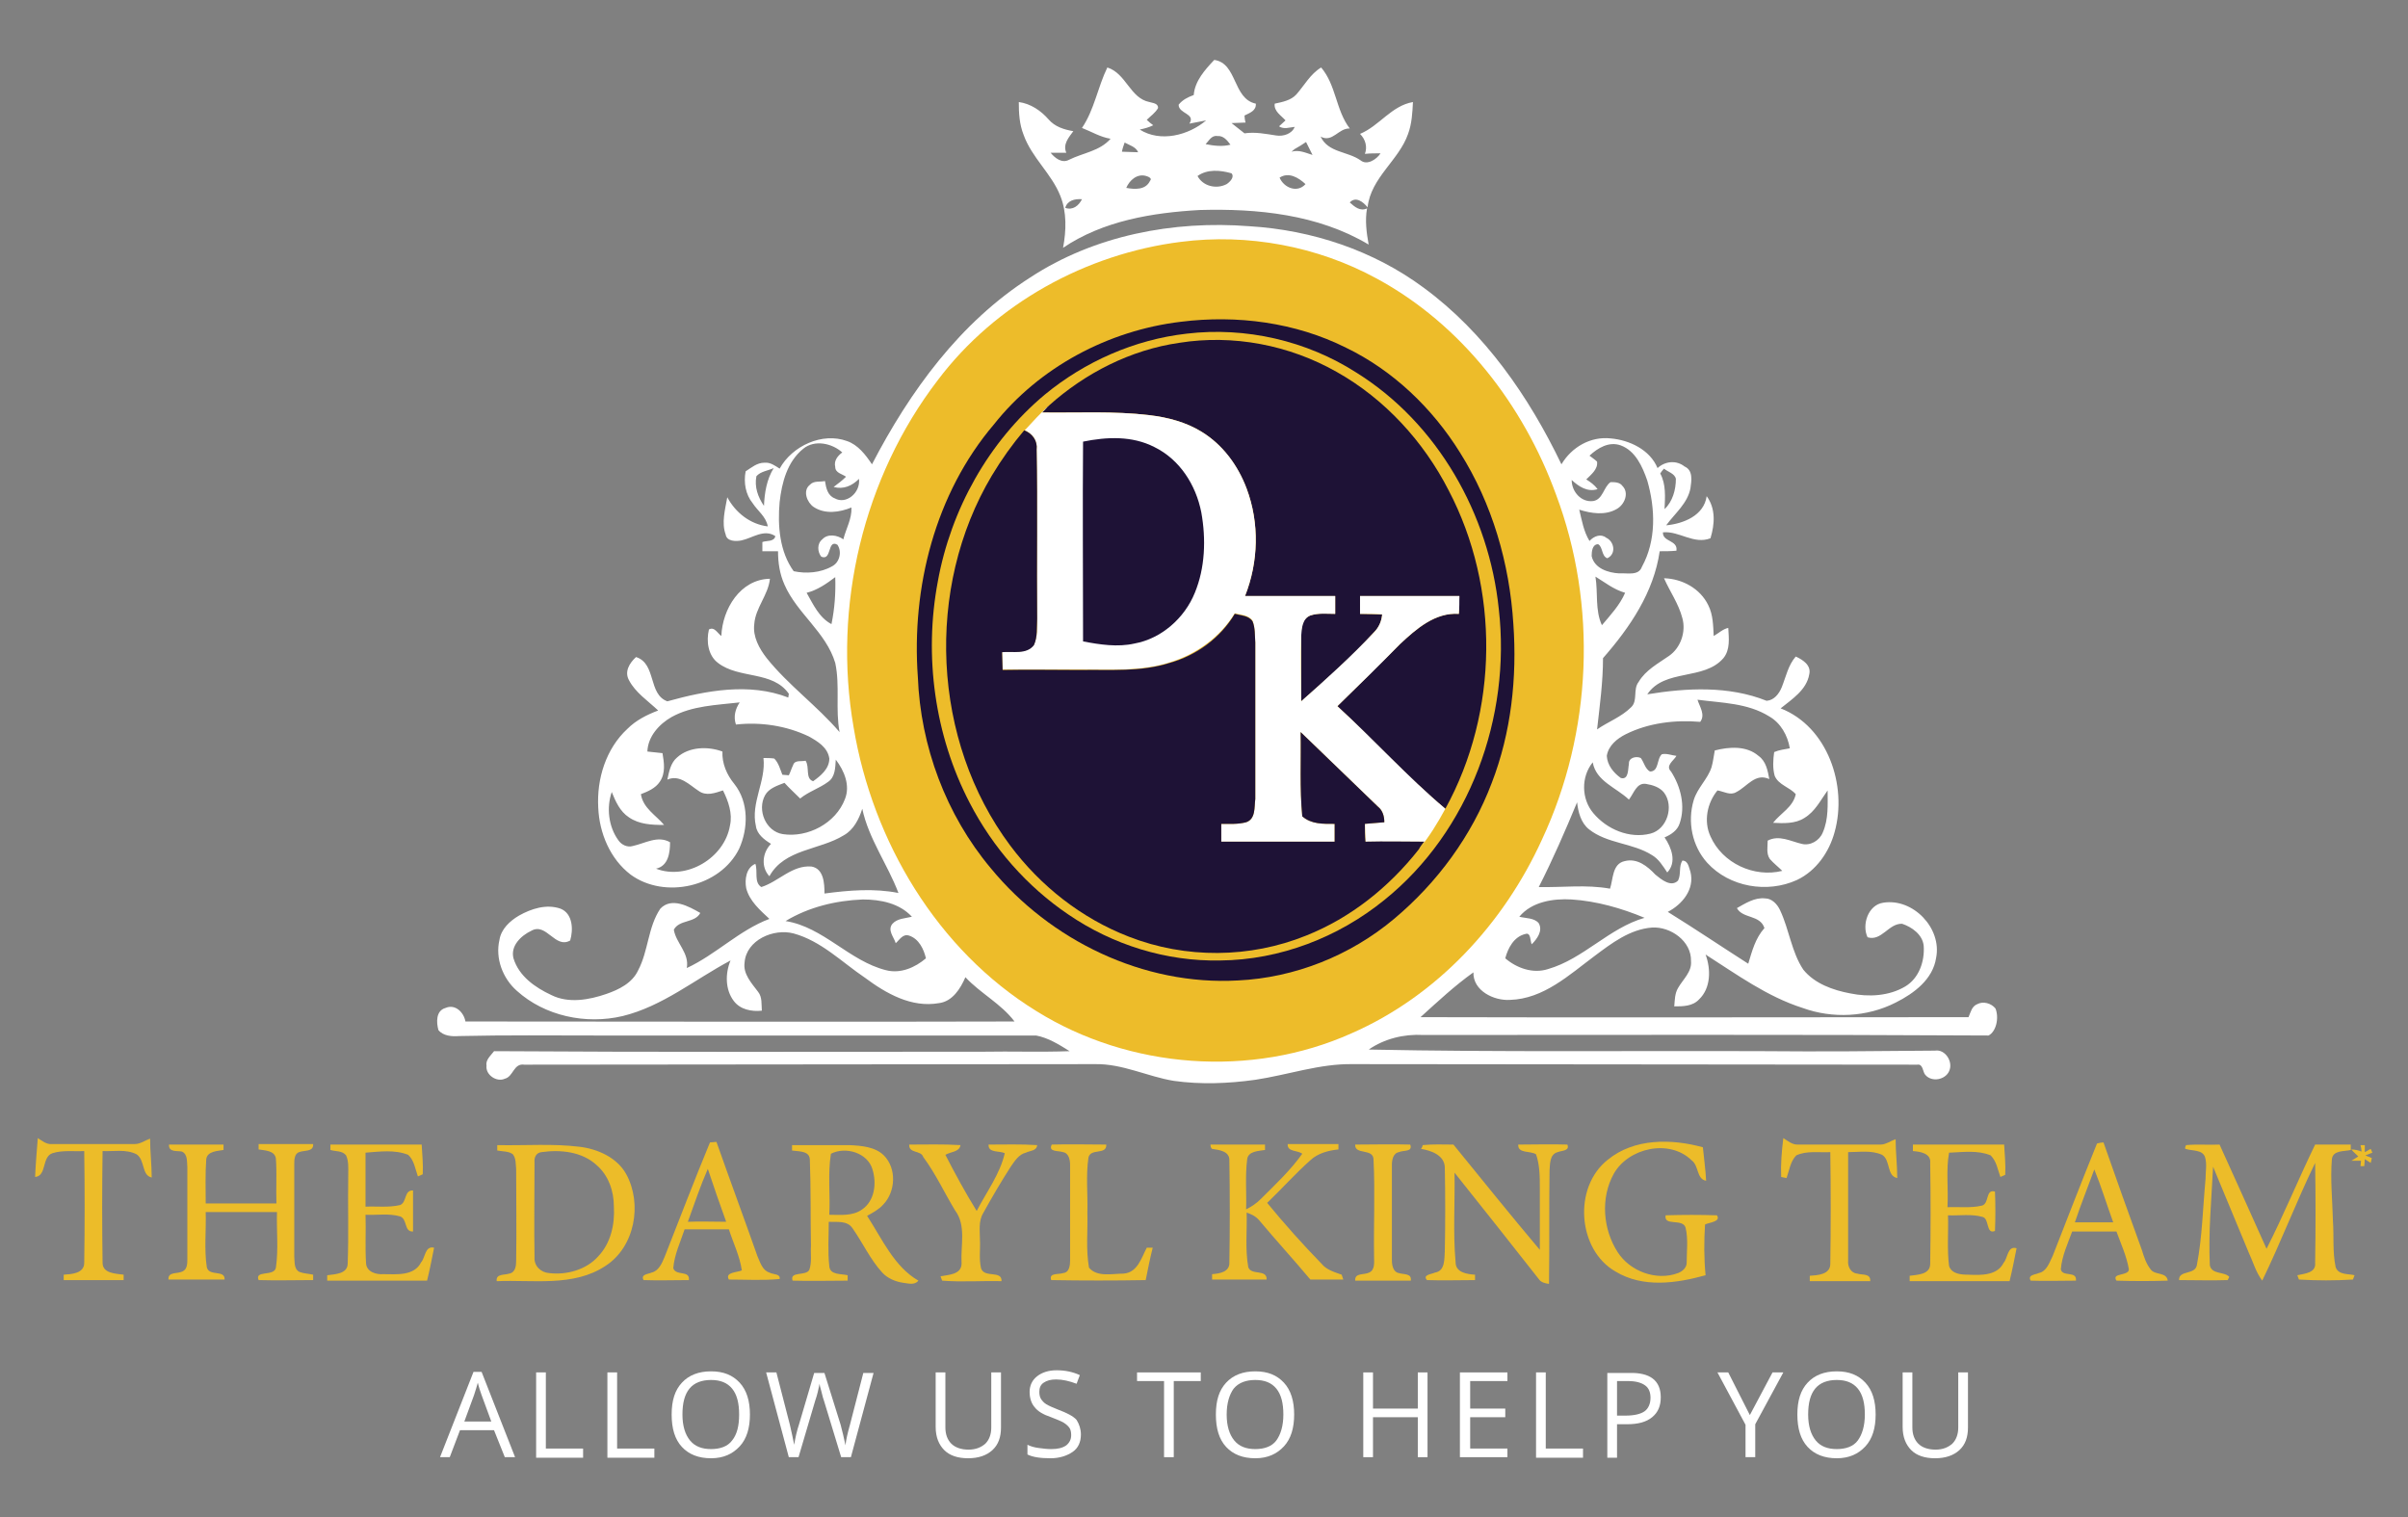<?xml version="1.0" encoding="UTF-8"?> <!-- Generator: Adobe Illustrator 25.2.3, SVG Export Plug-In . SVG Version: 6.00 Build 0) --> <svg xmlns="http://www.w3.org/2000/svg" xmlns:xlink="http://www.w3.org/1999/xlink" version="1.1" id="Layer_1" x="0px" y="0px" viewBox="0 0 446 281" style="enable-background:new 0 0 446 281;" xml:space="preserve"><rect x="0" y="0" width="446" height="281" fill="#808080" stroke="none"/> <style type="text/css"> .st0{fill:#FFFFFF;} .st1{fill:#EDBC2A;} .st2{fill:#1E1236;} .st3{fill:#ECBC29;} </style> <g> <path class="st0" d="M369.6,186.8c-0.8-1-2.3-1.4-3.4-0.8c-1,0.4-1.2,1.5-1.6,2.4c-33.8,0-67.7,0.1-101.5,0 c3.2-2.9,6.3-5.8,9.8-8.3c-0.1,3.4,3.8,5.3,6.8,5.1c6.2-0.2,10.9-4.6,15.6-8.1c3.2-2.4,6.6-5,10.7-5.3c3.4-0.2,7.3,2.5,7.2,6.2 c0.2,2-1.5,3.4-2.4,5c-0.6,1-0.6,2.2-0.7,3.4c1.6,0,3.4,0,4.6-1.3c2.2-2.1,2.2-5.6,1.2-8.3c5.8,3.7,11.4,7.8,18,9.9 c5.5,2,11.9,1.7,17.2-1c3.4-1.7,6.9-4.3,7.5-8.3c1.1-5.5-4.3-11.1-9.8-10.2c-2.8,0.4-4,4.1-2.9,6.4c2.6,0.8,3.9-2.6,6.4-2.5 c1.8,0.6,3.8,2,4,4.1c0.2,2.9-0.9,6-3.4,7.5c-3,1.8-6.8,2-10.2,1.3c-3.2-0.6-6.6-1.8-8.7-4.4c-2.2-3.3-2.6-7.4-4.3-11 c-0.5-1.1-1.5-2.2-2.8-2.2c-1.9-0.2-3.6,0.9-5.2,1.8c1.1,2,4.3,1.2,5.1,3.7c-1.7,1.9-2.3,4.3-3,6.6c-5-3.2-9.9-6.5-14.9-9.6 c2.7-1.4,5-4.2,4.2-7.4c-0.3-0.8-0.4-2.1-1.5-2.1c-0.7,1.1-0.2,2.5-0.8,3.7c-1.3,1.3-3.1-0.2-4.2-1.1c-1.5-1.6-3.4-3.1-5.7-2.5 c-2.3,0.5-2.1,3.3-2.7,5.1c-4.4-0.8-8.8-0.2-13.2-0.3c2.6-5.1,4.9-10.4,7.1-15.7c0.2,1.8,0.7,3.8,2.2,5c3.4,2.7,8.1,2.5,11.7,4.8 c1.2,0.7,2,2,2.8,3.2c1.8-1.9,0.8-4.6-0.5-6.5c1.2-0.5,2.4-1.3,2.8-2.6c1.1-3.2,0.2-6.8-1.6-9.6c-1.1-1.1,0.5-2,1-2.9 c-0.9-0.1-1.8-0.5-2.7-0.3c-1,0.9-0.5,3.2-2.2,3.2c-0.9-0.5-1.1-1.7-1.7-2.5c-0.8-0.4-2.3-0.1-2.2,1.1c-0.2,0.9,0,3-1.5,2.6 c-1.4-1-2.5-2.4-2.6-4.1c0.3-1.9,1.9-3.2,3.5-4c4.2-2.1,9.1-2.7,13.8-2.3c1-1.3-0.1-2.8-0.5-4.1c4.5,0.6,9.3,0.6,13.3,3.1 c2.1,1.2,3.4,3.5,3.8,5.9c-1,0.2-2,0.3-2.9,0.7c-0.2,1.4-0.3,3,0.1,4.4c0.7,1.7,2.8,2.1,3.9,3.4c-0.5,2.4-2.8,3.5-4.2,5.3 c1.9,0.1,4.1,0.2,5.8-0.9c2-1.2,3-3.3,4.3-5.1c0,2.6,0.2,5.3-0.9,7.8c-0.6,1.5-2.3,2.5-3.9,2.1c-2.1-0.5-4.2-1.7-6.3-0.6 c0,1.1-0.3,2.4,0.4,3.4c0.7,0.8,1.5,1.4,2.3,2.2c-5.2,1.3-11.1-1.4-13.3-6.4c-1.3-2.8-0.6-6.2,1.3-8.5c1.2,0.2,2.4,1,3.5,0.3 c2-1,3.5-3.6,6.1-2.4c-0.3-1.6-0.6-3.3-2-4.3c-2.2-1.9-5.4-1.7-8.1-1c-0.2,1-0.3,2.1-0.6,3.1c-0.7,2.2-2.6,3.8-3.3,6.1 c-1.2,4-0.3,8.5,2.5,11.6c4.1,4.5,11.1,5.7,16.6,3.2c3.6-1.7,6-5.2,7-8.9c2.4-8.6-1.3-19.5-10-22.9c2.1-1.7,4.8-3.4,5.3-6.3 c0.4-1.7-1.2-2.7-2.5-3.3c-1.4,1.6-1.8,3.7-2.6,5.7c-0.5,1.2-1.4,2.4-2.8,2.5c-7-2.8-14.8-2.4-22.1-1.2c3.2-4.8,10.5-2.5,14.1-6.7 c1.3-1.6,1-3.7,0.9-5.6c-1,0.2-1.8,1-2.7,1.5c-0.1-1.9-0.1-3.9-1-5.7c-1.5-3.1-4.8-4.9-8.2-5c1.1,2.5,2.7,4.7,3.4,7.4 c0.7,2.5-0.3,5.5-2.5,7c-2,1.4-4.3,2.6-5.6,4.8c-1.1,1.4-0.1,3.5-1.4,4.7c-1.8,1.8-4.3,2.7-6.3,4.1c0.5-4.4,1.1-8.8,1.1-13.2 c5-5.7,9.4-12.2,10.5-19.8c1,0,2.1,0,3.1-0.1c0.3-2-2.6-1.6-2.5-3.4c3-0.3,5.7,2.3,8.8,1.1c0.8-2.6,1-5.5-0.7-7.8 c-0.5,3.6-4.3,5.1-7.5,5.4c1.6-2.2,4-4.1,4.5-6.9c0.2-1.4,0.5-3.3-1.1-4c-1.5-1.2-3.6-1-5,0.3c-1.4-3.4-5.2-5.2-8.7-5.5 c-3.7-0.4-7.2,1.6-9.1,4.8c-6-12.5-14.2-24.4-25.5-32.7c-9.3-6.9-20.7-10.7-32.3-11.4c-14.1-1.1-28.7,1.7-40.6,9.5 c-13,8.3-22.3,21.1-29.3,34.6c-1.2-1.8-2.6-3.6-4.6-4.3c-4.6-1.7-10.2,0.9-12.5,5.1c-0.8-0.5-1.7-1.2-2.8-1.1 c-1.4,0-2.4,0.9-3.5,1.6c-0.4,2.1,0,4.3,1.3,5.9c0.9,1.4,2.5,2.5,2.8,4.3c-3.3-0.4-6-2.6-7.5-5.4c-0.4,2.3-1.1,4.7-0.3,6.9 c0.2,1.3,1.9,1.3,2.9,1.1c2-0.4,4.2-2.2,6.3-0.8c-0.2,1.1-1.7,0.8-2.4,1.1c0,0.4,0,1.3,0,1.7c1,0,1.9,0,2.9,0 c0,2.1,0.3,4.2,1.2,6.2c2.3,5.3,7.7,8.8,9.4,14.5c0.9,4.2,0,8.6,0.8,12.8c-4.2-4.9-9.5-8.7-13.5-13.7c-1.4-1.8-2.6-4-2.3-6.3 c0.2-3,2.6-5.4,2.9-8.4c-5.5,0.1-8.8,5.6-9,10.6c-0.7-0.5-1.3-1.8-2.3-1.2c-0.5,2.1-0.2,4.8,1.7,6.2c3.9,3,10.1,1.4,13.1,5.7 c0,0.2-0.1,0.5-0.1,0.7c-7.2-2.8-15.2-1.3-22.4,0.7c-3.6-1.3-2-7-5.8-8.2c-1.2,1.1-2.2,2.7-1.3,4.3c1.2,2.3,3.5,3.8,5.4,5.6 c-2.1,0.8-4.1,1.8-5.7,3.4c-4,3.7-5.7,9.3-5.4,14.6c0.2,4.7,2.2,9.5,6,12.4c6.3,4.6,16.6,2.3,20.1-4.8c1.7-3.8,1.8-8.6-0.9-12 c-1.4-1.7-2.3-3.8-2.2-6c-2.7-1-6.2-0.9-8.4,1.1c-1.2,1-1.5,2.7-1.8,4.1c2.3-1,4.1,1,5.8,2.1c1.4,1,3,0.4,4.5-0.1 c1,2,1.8,4.3,1.3,6.5c-1,6-8,10.2-13.7,8c2.3-0.5,2.6-3,2.6-4.9c-2.3-1.3-4.6,0.2-6.9,0.7c-1,0.3-2.1-0.2-2.7-1.1 c-1.8-2.5-2.2-6-1.2-8.9c0.7,1.7,1.5,3.6,3.2,4.7c1.9,1.3,4.2,1.4,6.5,1.4c-1.5-1.8-3.9-3.1-4.3-5.7c1.3-0.5,2.7-1.1,3.5-2.3 c1.1-1.6,0.8-3.5,0.5-5.3c-0.9-0.1-1.9-0.2-2.8-0.3c0.1-2.8,2.2-5.1,4.5-6.4c3.8-2.1,8.3-2.2,12.6-2.7c-0.8,1.2-1.2,2.6-0.7,4.1 c4.6-0.5,9.3,0.2,13.5,2.2c1.6,0.9,3.5,2,3.8,4.1c0,1.9-1.6,3.2-3,4.2c-1.5-0.5-0.6-2.6-1.4-3.8c-0.7,0.2-2-0.2-2.3,0.8 c-0.3,0.6-0.5,1.3-0.8,1.9c-0.3,0-0.9-0.1-1.2-0.1c-0.4-1-0.7-2.2-1.5-3c-0.7-0.1-1.3-0.1-2-0.1c0.5,4.3-2.4,8.3-1.4,12.6 c0.2,1.5,1.5,2.5,2.8,3.3c-1.6,1.6-1.9,4.3-0.3,6c2.8-5.1,9.3-4.8,13.8-7.6c1.8-1,2.8-3,3.4-4.9c1.2,5.6,4.7,10.3,6.7,15.6 c-4.5-0.9-9.2-0.5-13.7,0.1c0-1.8-0.1-4.6-2.4-5c-3.6-0.3-6.1,2.8-9.3,3.8c-1.4-0.9-0.6-2.9-1.1-4.3c-1.7,0.7-2,2.9-1.7,4.5 c0.6,2.4,2.6,4.1,4.3,5.7c-5.6,2.1-9.9,6.6-15.3,9.1c0.5-2.8-2-4.6-2.4-7.1c1-1.9,3.9-1.2,4.9-3.1c-2.1-1.2-5.3-3-7.4-0.8 c-2.3,3.4-2.2,7.8-4.1,11.4c-1.1,2.4-3.6,3.6-5.9,4.4c-3.2,1.1-7,1.8-10.2,0.2c-3-1.4-6-3.5-7-6.8c-0.6-2.3,1.4-4.2,3.3-5.1 c2.8-1.6,4.4,3.4,7.2,1.8c0.6-2,0.5-5-1.8-5.9c-2.6-0.9-5.4,0-7.7,1.3c-1.7,1-3.3,2.5-3.6,4.5c-0.8,3.4,0.6,7.1,3.2,9.4 c5.2,4.7,12.8,6.3,19.6,4.7c7.4-1.8,13.4-6.8,20-10.3c-1,2.4-1,5.4,0.6,7.5c1.2,1.6,3.3,2,5.2,1.8c-0.1-1.2,0.1-2.5-0.7-3.5 c-1.2-1.6-2.8-3.3-2.5-5.4c0.3-4.2,5.4-6.4,9.1-5.4c5.1,1.4,8.9,5.3,13.2,8.2c3.9,2.9,8.6,5.6,13.7,4.7c2.5-0.3,4-2.7,4.9-4.8 c2.8,3,6.6,4.9,9.1,8.2c-33.9,0.1-67.8,0-101.7,0c-0.3-1.7-1.9-3.3-3.7-2.5c-1.8,0.5-1.7,2.7-1.3,4.1c0.9,1.1,2.5,1.2,3.8,1.1 c8.6-0.2,17.2-0.1,25.8-0.1c27,0,54.1,0,81.1,0c2.2,0.4,4.3,1.7,6.2,2.9c-5.4,0.2-10.7,0-16.1,0.1c-30.2,0-60.3,0.1-90.5-0.1 c-0.6,0.8-1.6,1.6-1.4,2.7c-0.2,1.7,1.9,3.1,3.4,2.4c1.6-0.4,1.6-2.9,3.6-2.6c35.2,0,70.4-0.1,105.7-0.1c5.1-0.1,9.7,2.3,14.6,3.1 c5,0.7,10.1,0.5,15.1-0.2c6-0.9,11.9-3,18-2.9c34.9,0,69.8,0.1,104.6,0.1c1.1-0.2,1,1.4,1.5,1.9c1.2,1.4,3.7,0.9,4.4-0.7 c0.8-1.7-0.7-4.1-2.6-3.8c-10.6,0.1-21.2,0.2-31.8,0.1c-24.4-0.1-48.7,0.2-73.1-0.3c2.9-2,6.5-2.9,10.1-2.7 c34.9,0,69.8-0.1,104.7,0.1C369.7,191.1,370.3,188.6,369.6,186.8 M308.2,86.8c0.7,0.6,2,0.9,2.2,1.9c0,2-0.6,4.2-2.1,5.6 c0.1-2.2,0.3-4.6-0.8-6.6C307.7,87.4,307.9,87.1,308.2,86.8 M301.7,148.1c0.9-1.1,1.4-3.2,3.2-2.9c1.2,0.2,2.5,0.6,3.3,1.6 c1.9,2.5,0.6,6.8-2.5,7.6c-3.9,1-8.1-0.8-10.6-3.8c-2.2-2.6-2.3-6.7-0.1-9.4C295.6,144.7,299.4,145.9,301.7,148.1 M296.7,115.8 c-1.3-2.8-0.7-6-1.2-9c1.8,1.1,3.4,2.4,5.5,3C300,112.1,298.3,113.9,296.7,115.8 M293.8,88.8c0.9-0.9,2.2-1.9,2-3.3 c-0.3-0.3-1-0.8-1.4-1.1c1.5-1.4,3.6-2.7,5.8-1.9c2.7,1,4,3.9,4.9,6.5c1.5,5.2,1.7,11.1-1,16c-0.6,1.7-2.7,1.1-4.2,1.2 c-2-0.1-4.6-0.9-5.1-3.2c0-0.8,0.1-2.2,1.2-2.2c0.9,0.5,0.6,2.2,1.7,2.6c1.7-0.8,1.3-3.1-0.2-3.8c-1-0.8-2.3-0.3-3.1,0.6 c-1.1-1.8-1.4-3.8-1.9-5.8c2.2,0.7,4.8,1.1,6.9-0.1c1.5-0.8,2.4-3,1.1-4.3c-0.5-0.7-1.4-0.7-2.2-0.7c-1.3,0.9-1.4,3.2-3.2,3.5 c-2.2,0.3-4-1.7-4-3.9c1.3,1.2,2.9,2.3,4.8,1.7C295.3,89.8,294.6,89.3,293.8,88.8 M282.5,173c1.1-0.4,0.9,1.4,1.2,1.9 c1-1,2.1-2.5,1.3-3.9c-0.8-1-2.4-0.9-3.6-1.2c2.3-2.8,6.3-3.4,9.7-3.2c4.6,0.3,9.2,1.6,13.5,3.4c-6.6,1.9-11.3,7.6-17.9,9.5 c-2.8,0.9-5.8-0.2-7.9-2C279.3,175.6,280.4,173.5,282.5,173 M141.5,93.7c-1.1-1.6-1.8-3.5-1.4-5.5c0.8-0.9,2.1-1,3.2-1.5 C142,88.8,141.6,91.3,141.5,93.7 M154,115.6c-2.3-1.2-3.4-3.7-4.6-5.8c2-0.5,3.7-1.7,5.3-2.9C154.8,109.8,154.6,112.7,154,115.6 M156.5,148c-1.7,4.5-6.9,7.2-11.5,6.5c-3.2-0.5-4.8-4.5-3.3-7.2c0.7-1.3,2.3-1.8,3.6-2.3c0.9,1,1.9,1.9,2.9,2.9 c1.6-1.3,3.6-1.9,5.2-3.1c1.3-0.9,1.3-2.6,1.4-4.1C156.4,142.8,157.5,145.5,156.5,148 M154.6,92.3c-1.3-0.5-1.6-1.9-1.8-3.2 c-0.9,0.2-2.1-0.1-2.8,0.7c-1.4,1.1-0.5,3.3,0.7,4.1c2.1,1.4,4.8,1,7,0.1c0.1,2.1-1,3.9-1.5,5.9c-1.1-0.8-2.9-1.1-3.9,0 c-1,0.8-0.9,2.3-0.2,3.2c2,0.9,1.1-3.3,3-2.2c0.9,1.3,0.4,3.3-1,4c-2.1,1.2-4.8,1.4-7.1,0.9c-2.6-3.6-3-8.4-2.6-12.8 c0.4-3.6,1.4-7.5,4.4-9.9c2.1-1.7,5.3-1,7.2,0.7c-0.8,0.6-1.6,1.5-1.3,2.7c0,1.1,1.3,1.3,2,1.8c-0.7,0.7-1.5,1.3-2.3,1.9 c1.8,0.5,3.4-0.2,4.7-1.5C159.4,91.3,156.7,93.5,154.6,92.3 M164.1,179.7c-6.8-1.7-11.6-8-18.6-9.1c4.3-2.6,9.3-3.8,14.3-4 c3.3,0,6.8,0.7,9.1,3.2c-1.2,0.3-2.7,0.3-3.6,1.3c-1,1.2,0.3,2.5,0.6,3.6c0.7-0.6,1.3-1.8,2.5-1.4c1.8,0.6,2.7,2.5,3.1,4.2 C169.5,179.2,166.8,180.4,164.1,179.7"></path> <path class="st0" d="M253.3,38.4c0.6-5.5,5.8-8.7,7.5-13.6c0.7-1.9,0.8-3.9,0.9-5.9c-4,0.7-6.2,4.4-9.8,5.9c1,1,1.4,2.4,0.9,3.7 c1-0.1,1.9-0.1,2.9-0.1c-0.7,1.1-2.5,2.3-3.7,1.3c-2.4-1.7-6-1.4-7.4-4.4c2.2,1.2,3.3-1.6,5.4-1.5c-2.6-3.4-2.5-8-5.3-11.3 c-2,1.2-3.1,3.3-4.6,5c-1,1.1-2.6,1.4-4,1.7c-0.2,1.4,1.2,2.2,2,3.1c-0.3,0.3-0.9,0.8-1.2,1.1c0.9,0.6,1.9,0.2,2.9,0.1 c-0.5,1.3-2.1,1.8-3.4,1.6c-2-0.3-3.9-0.7-5.9-0.4c-0.8-0.6-1.6-1.3-2.4-1.9c0.9,0,1.7-0.1,2.6-0.1c-0.1-0.3-0.2-1-0.2-1.3 c1-0.5,2.2-0.9,2.1-2.2c-4.3-0.9-3.4-7.5-7.7-8.1c-1.7,1.8-3.6,3.9-3.8,6.5c-1.1,0.4-2.1,0.9-2.8,1.8c0,1.7,3.2,1.6,2,3.5 c1-0.2,2-0.4,3.1-0.6c-3.3,2.8-8.5,4.1-12.3,1.7c0.9-0.2,1.7-0.4,2.5-0.8c-0.3-0.2-0.9-0.7-1.2-1c0.7-0.7,1.6-1.3,2.1-2.2 c0-0.9-1-0.9-1.6-1.1c-3.6-0.7-4.3-5.3-7.8-6.4c-1.8,3.7-2.4,7.8-4.7,11.2c1.8,0.7,3.4,1.7,5.3,2c-2,2.3-5.1,2.6-7.7,3.9 c-1.3,0.7-2.6-0.3-3.4-1.3c1,0,1.9,0,2.9,0c-0.7-1.6,0.5-2.9,1.3-4c-1.7-0.3-3.4-0.8-4.6-2.2c-1.4-1.6-3.3-2.9-5.5-3.2 c0,2,0.1,4.1,0.9,6.1c1.5,4.2,5.2,7.2,6.8,11.3c1.2,3,1.1,6.4,0.5,9.6c7.4-5,16.5-6.5,25.3-7c10.7-0.3,21.9,0.8,31.3,6.4 c-0.4-2.2-0.7-4.5-0.3-6.7c-1.3,0.6-2.3-0.3-3.2-1.1C251.1,36.3,252.5,37.4,253.3,38.4 M197.3,38.5c0.4-1.4,1.8-1.7,3.1-1.6 C199.8,38.1,198.7,39,197.3,38.5 M208.3,26.4c0.9,0.5,2.1,0.8,2.5,1.8c-1,0-2-0.1-3-0.1C207.9,27.5,208.1,27,208.3,26.4 M213,33.5 c-0.8,1.7-2.8,1.6-4.4,1.3c0.6-1.4,2-2.7,3.7-2.2C212.6,32.7,213.5,33,213,33.5 M225.5,25.2c1.1-0.1,1.8,0.8,2.4,1.6 c-1.5,0.4-3.1,0.2-4.6-0.1C223.9,26.1,224.4,25,225.5,25.2 M227.2,34.1c-1.9,1-4.4,0.4-5.4-1.5c1.8-1.3,4.2-1.1,6.3-0.5 C228.7,32.8,227.8,33.7,227.2,34.1 M237,32.9c1.7-1.1,3.5,0,4.8,1.2C240.3,35.8,237.8,34.8,237,32.9 M239.2,28.1 c0.2-0.2,0.4-0.3,0.6-0.5c0.7-0.4,1.4-0.8,2.1-1.3c0.4,0.8,0.8,1.6,1.2,2.4C241.8,28.3,240.6,27.7,239.2,28.1"></path> <path class="st1" d="M218.7,44.8c12.4-1.6,25.3,0.8,36.3,6.8c15.7,8.5,27.2,23.5,33.2,40c7.7,20.5,6.7,44-2.6,63.9 c-7.1,15.6-19.5,29-35.3,35.9c-18.5,8.3-41.1,6.6-58.3-4.1c-18.4-11.3-30.4-31.5-33.9-52.6c-3.9-22.4,1.8-46.3,15.6-64.3 C184.4,56.2,201.2,47,218.7,44.8"></path> <path class="st2" d="M218.7,59.6c10.4-1.3,21.2,0.1,30.6,4.8c8.7,4.2,16,11.2,21.1,19.4c6,9.5,9.2,20.6,9.9,31.8 c0.7,9.9-0.4,20.1-4,29.4c-3.7,9.8-10.1,18.5-18.1,25.2c-8.1,6.8-18.4,10.9-28.9,11.4c-17.5,1-34.8-7.4-45.8-20.8 c-8.3-9.9-13-22.6-13.5-35.4c-1.2-16.6,3.2-34,14.1-46.8C192.5,68,205.3,61.2,218.7,59.6"></path> <path class="st1" d="M219.8,61.8c10.9-1.3,22.2,1.3,31.4,7.2c15.1,9.4,24.6,26.3,26.4,43.8c2.3,20-5.4,41.2-21.2,53.9 c-8.5,6.9-19.3,11.1-30.4,11.2c-10,0.2-19.9-2.9-28.1-8.5c-7.7-5.2-14-12.4-18.3-20.7c-6.5-12.5-8.5-27.2-5.9-41 c2.4-13.3,9.4-25.9,19.8-34.6C200.9,67,210.1,62.9,219.8,61.8"></path> <path class="st2" d="M218.4,63.5c10-1.6,20.4,0.4,29.2,5.4c8.9,5,16.1,12.9,20.7,21.9c9.5,18.1,9.3,41-0.6,59 c-7.1-5.9-13.3-12.8-20-19c3.9-3.8,7.8-7.7,11.6-11.5c3-2.8,6.5-5.9,10.9-5.6c0-1.1,0.1-2.2,0.1-3.3c-6.1,0-12.3,0-18.4,0 c0,1.1,0,2.2,0,3.3c1.4,0,2.7,0.1,4.1,0.1c-0.1,1.3-0.6,2.4-1.5,3.3c-4.2,4.6-8.8,8.7-13.5,12.8c0-4,0-8.1,0-12.1 c0-1.4,0.1-3.2,1.7-3.8c1.5-0.5,3.1-0.3,4.6-0.3c0-1.1,0-2.2,0-3.3c-5.6,0-11.1,0-16.7,0c2.5-6.3,2.7-13.5,0.3-19.9 c-1.6-4.2-4.4-8.1-8.3-10.5c-2.9-1.8-6.3-2.7-9.7-3.1c-6.6-0.8-13.3-0.4-19.9-0.5c0.3-0.3,0.9-1,1.3-1.3 C201,69.1,209.4,64.8,218.4,63.5"></path> <path class="st0" d="M189.8,79.7c1.5-1.6,2.9-3.2,4.5-4.6c-0.3,0.3-0.9,1-1.3,1.3c6.6,0.1,13.3-0.3,19.9,0.5 c3.4,0.4,6.8,1.3,9.7,3.1c3.9,2.4,6.7,6.2,8.3,10.5c2.4,6.4,2.2,13.6-0.3,19.9c5.6,0,11.1,0,16.7,0c0,1.1,0,2.2,0,3.3 c-1.5,0-3.1-0.2-4.6,0.3c-1.5,0.6-1.6,2.4-1.7,3.8c-0.1,4,0,8.1,0,12.1c4.6-4.1,9.3-8.3,13.5-12.8c0.9-0.9,1.4-2.1,1.5-3.3 c-1.4-0.1-2.7-0.1-4.1-0.1c0-1.1,0-2.2,0-3.3c6.1,0,12.3,0,18.4,0c0,1.1,0,2.2-0.1,3.3c-4.4-0.3-7.9,2.8-10.9,5.6 c-3.8,3.9-7.7,7.7-11.6,11.5c6.8,6.2,13,13.1,20,19c-1.4,2.6-3,5.2-4.9,7.5c0.3-0.3,0.8-1,1-1.4c-3.6,0-7.3,0-10.9,0 c0-1.1-0.1-2.2-0.1-3.3c1.2-0.1,2.4-0.2,3.6-0.3c0-1.1-0.3-2.2-1.2-2.9c-4.8-4.6-9.5-9.2-14.3-13.8c0.1,5.2-0.2,10.4,0.3,15.6 c1.7,1.5,3.9,1.4,6,1.4c0,1.1,0,2.2,0,3.3c-7,0-14,0-21,0c0-1.1,0-2.2,0-3.3c1.5,0,3.1,0.1,4.6-0.3c1.8-0.6,1.5-2.8,1.7-4.3 c0-9.7,0-19.4,0-29c-0.1-1.3,0-2.7-0.5-4c-0.7-1.1-2.2-1.1-3.3-1.4c-2.7,4.4-7.1,7.6-12.1,9.1c-5.3,1.7-11,1.3-16.5,1.3 c-4.8,0-9.6,0-14.4,0c0-1.1-0.1-2.2-0.1-3.3c1.9-0.1,4.5,0.5,5.9-1.3c0.7-1.5,0.6-3.2,0.6-4.9c-0.1-10.4,0.1-20.8-0.1-31.3 C192.2,81.6,191.2,80.3,189.8,79.7"></path> <path class="st2" d="M183.7,88.1c1.8-3,3.8-5.8,6-8.4c1.5,0.6,2.5,1.9,2.3,3.6c0.2,10.4,0,20.8,0.1,31.3c-0.1,1.6,0.1,3.4-0.6,4.9 c-1.4,1.8-3.9,1.1-5.9,1.3c0,1.1,0.1,2.2,0.1,3.3c4.8-0.1,9.6,0,14.4,0c5.5-0.1,11.1,0.4,16.5-1.3c5-1.4,9.4-4.6,12.1-9.1 c1.1,0.3,2.6,0.3,3.3,1.4c0.5,1.2,0.4,2.6,0.5,3.9c0,9.7,0,19.4,0,29c-0.2,1.5,0.1,3.7-1.7,4.3c-1.5,0.4-3.1,0.3-4.6,0.3 c0,1.1,0,2.2,0,3.3c7,0,14,0,21,0c0-1.1,0-2.2,0-3.3c-2.1,0-4.3,0.1-6-1.4c-0.5-5.2-0.2-10.4-0.3-15.6c4.8,4.6,9.5,9.2,14.3,13.8 c0.9,0.7,1.2,1.8,1.2,2.9c-1.2,0.1-2.4,0.2-3.6,0.3c0,1.1,0,2.2,0.1,3.3c3.6-0.1,7.3,0,10.9,0c-0.3,0.3-0.8,1-1,1.4 c-5.5,7-12.6,12.7-20.9,16c-10.4,4.2-22.3,4.3-32.8,0.2c-8.8-3.4-16.4-9.4-22-16.9C172.6,137.2,171.3,108.9,183.7,88.1"></path> <path class="st2" d="M200.6,81.8c4.4-0.9,9.1-1.1,13.2,1c4.7,2.3,7.7,7,8.7,12.1c0.9,5,0.7,10.3-1.2,14.9 c-1.9,4.7-6.2,8.5-11.2,9.4c-3.1,0.7-6.4,0.2-9.5-0.4C200.6,106.5,200.5,94.1,200.6,81.8"></path> <g> <path class="st3" d="M7,210.8c0.8,0.5,1.6,1.2,2.6,1.1c5.1,0,10.3,0,15.4,0c1,0,1.9-0.7,2.8-1c0,2.4,0.3,4.8,0.3,7.2 c-1.9-0.4-1.2-3.2-2.8-4.3c-2-1-4.2-0.5-6.3-0.6c-0.1,6.9-0.1,13.8,0,20.7c0,2,2.5,2,3.9,2.2c0,0.3,0,0.8,0,1H11.8v-1 c1.4-0.1,3.8-0.2,3.8-2.2c0.1-6.9,0.1-13.8,0-20.7c-2,0.1-4-0.2-5.9,0.4c-2,0.7-1,4.2-3.2,4.4C6.6,215.7,6.8,213.3,7,210.8"></path> <path class="st3" d="M330.3,210.8c0.8,0.5,1.6,1.2,2.6,1.2c5.1,0,10.3,0,15.4,0c1,0,1.9-0.7,2.8-1c0,2.4,0.3,4.8,0.3,7.2 c-2-0.4-1.2-3.3-2.8-4.3c-2-0.9-4.2-0.5-6.3-0.5c0,6.7,0,13.4,0,20.1c-0.1,1.1,0.5,2.3,1.7,2.4c0.9,0.3,2.5-0.1,2.4,1.4 c-3.7,0-7.5,0-11.2,0v-1c1.4-0.1,3.8-0.2,3.8-2.2c0.1-6.9,0.1-13.8,0-20.7c-2.1,0.1-4.4-0.3-6.3,0.6c-1.1,1.1-1.3,2.8-1.8,4.2 l-1-0.2C329.8,215.6,330,213.2,330.3,210.8"></path> <path class="st3" d="M297.8,214.8c4.9-4,11.8-3.9,17.6-2.3c0.2,2.1,0.5,4.1,0.6,6.2c-1.8-0.3-1.3-2.8-2.7-3.8 c-4.1-4-11.7-2.3-14.4,2.5c-2.5,4.5-2,10.3,0.7,14.5c2.3,3.6,7.2,5.4,11.2,3.9c0.8-0.3,1.6-1,1.6-1.9c0-2.1,0.3-4.4-0.2-6.5 c-0.5-1.8-4.1-0.2-3.7-2.3c3.2-0.1,6.4-0.1,9.5,0c0.8,1.2-1.4,1.3-2.2,1.7c-0.2,3.1-0.2,6.3,0.1,9.4c-5.4,1.5-11.6,2.4-16.7-0.7 C292.2,231.5,291.3,219.9,297.8,214.8"></path> <path class="st3" d="M31.3,212c3.4,0,6.7,0,10.1,0v1c-1.1,0.2-3,0.2-3.2,1.7c-0.2,2.7-0.1,5.5-0.1,8.2h13.1 c-0.1-2.8,0.1-5.5-0.1-8.3c-0.2-1.5-2-1.5-3.2-1.7v-1c3.4,0,6.7,0,10.1,0c0.1,1.5-1.6,1.1-2.6,1.5c-0.9,0.3-0.9,1.5-0.9,2.3 c0,5.7,0,11.3,0,17c0.1,1-0.1,2.4,1,2.9c0.8,0.3,1.6,0.3,2.5,0.5c0,0.3,0,0.8,0,1c-3.4,0-6.7,0.1-10.1,0c-0.8-1.9,2.9-0.6,3.2-2.3 c0.5-3.4,0.1-6.8,0.2-10.3H38.1c0.1,3.4-0.3,6.9,0.2,10.2c0.4,1.8,3.4,0.4,3.3,2.3c-3.4,0-6.9,0-10.4,0c-0.1-1.5,1.6-1,2.6-1.5 c0.9-0.4,0.9-1.5,0.9-2.3c0-5.7,0-11.4,0-17c-0.1-1,0.1-2.4-1-2.9C32.9,213.1,31.2,213.5,31.3,212"></path> <path class="st3" d="M61.1,212h17c0.1,1.8,0.3,3.7,0.2,5.5l-0.9,0.4c-0.5-1.4-0.7-3-1.8-4c-2.5-1-5.3-0.6-7.9-0.4 c0,3.3,0,6.7,0,10c2.1-0.1,4.3,0.2,6.4-0.3c1.3-0.5,0.7-2.8,2.4-2.7c0,2.5,0,5.1,0,7.6c-1.7,0.1-1-2.3-2.4-2.8 c-2.1-0.6-4.3-0.2-6.4-0.3c0.1,3-0.1,6,0.1,9c0.1,1.6,1.9,2.1,3.2,2c2.4,0,5.7,0.4,7-2.2c0.8-0.9,0.7-3.1,2.4-2.7 c-0.4,2-0.8,4.1-1.3,6.1c-6.2,0-12.3,0-18.5,0v-1c1.4-0.2,3.8-0.2,3.8-2.2c0.2-5.5,0-11,0.1-16.5c0-1.2,0.1-2.4-0.4-3.5 c-0.7-0.9-1.9-0.7-2.9-1V212z"></path> <path class="st3" d="M168.4,212c3.2,0,6.3-0.1,9.5,0.1c-0.2,1.3-1.8,1.2-2.8,1.8c1.8,3.5,3.7,7,5.8,10.4c1.8-3.5,4.3-6.8,5.2-10.7 c-1-0.5-3.1,0-3-1.6c3,0,6-0.1,9,0.1c-0.1,1.1-1.3,1-2.1,1.4c-1.3,0.3-2.1,1.6-2.8,2.6c-1.8,2.8-3.5,5.7-5.1,8.6 c-0.9,1.5-0.6,3.3-0.6,4.9c0.1,1.8-0.2,3.5,0.2,5.3c0.6,1.9,3.9,0.3,3.8,2.4c-3.6-0.1-7.3,0.2-11-0.1c-0.1-0.2-0.2-0.6-0.3-0.8 c1.5-0.3,3.9-0.3,3.9-2.4c-0.2-3.3,0.9-7-1.2-9.8c-2-3.3-3.6-6.8-5.9-9.9C170.6,213,168.3,213.7,168.4,212"></path> <path class="st3" d="M194.8,212c3.4-0.1,6.8,0,10.1,0c0.1,2-2.9,0.6-3.3,2.4c-0.5,3.4-0.1,6.8-0.2,10.2c0.1,3.4-0.3,6.8,0.3,10.2 c1.5,1.8,4.3,1.1,6.4,1.1c2.6-0.2,3.3-2.9,4.3-4.8c0.3,0,0.8,0,1.1,0c-0.5,2-0.9,4-1.3,6c-5.8,0.1-11.7,0.1-17.5,0 c-0.5-1.4,1.4-1,2.2-1.3c1.2-0.1,1.3-1.5,1.3-2.4c0-5.9,0-11.8,0-17.6c0-0.9-0.2-2.2-1.3-2.4C196,213.1,194.1,213.4,194.8,212"></path> <path class="st3" d="M224.2,212h10.1v1c-1.2,0.2-3.1,0.2-3.3,1.7c-0.4,3.1-0.1,6.2-0.2,9.3c1-0.5,1.9-1.1,2.7-1.9 c2.7-2.7,5.5-5.3,7.7-8.4c-0.9-0.7-2.8-0.3-2.7-1.8c3.1,0,6.3,0,9.4,0v1c-1.9,0.2-3.8,0.7-5.2,2c-2.8,2.5-5.3,5.3-8,7.9 c3.2,3.9,6.6,7.7,10.1,11.3c0.9,1.1,2.3,1.5,3.7,2c0.1,0.2,0.2,0.7,0.3,0.9c-2,0-4.1,0-6.1,0c-3.1-3.7-6.4-7.3-9.5-11 c-0.6-0.7-1.4-1.1-2.3-1.4c0.1,3.3-0.3,6.8,0.3,10.1c0.5,1.6,3.5,0.3,3.4,2.3c-3.4,0-6.7,0-10.1,0v-1c1.4-0.1,3.3-0.4,3.2-2.2 c0.1-6.3,0.1-12.5,0-18.8c0.1-1.8-1.9-2-3.2-2.2C224.3,212.7,224.2,212.3,224.2,212"></path> <path class="st3" d="M251,212c3.4,0,6.8-0.1,10.2,0c0.5,1.4-1.2,1-2.1,1.4c-1.1,0.2-1.3,1.5-1.3,2.4c0,5.9,0,11.7,0,17.6 c0,0.9,0.2,2.2,1.3,2.4c0.9,0.3,2.4,0,2.2,1.4c-3.4,0-6.9,0-10.3,0c-0.1-1.5,1.6-1,2.6-1.5c1.1-0.5,0.9-1.9,0.9-2.9 c-0.1-6,0.2-12-0.1-18C254.4,212.6,250.9,214,251,212"></path> <path class="st3" d="M263.5,212.1c1.9-0.2,3.8-0.1,5.7-0.1c5.3,6.5,10.6,13.1,16,19.5c0-3.8,0-7.5,0-11.3c0-2.2,0-4.4-0.7-6.4 c-1.1-0.7-3.4-0.1-3.3-1.8c3,0,6.1-0.1,9.1,0c0.5,1.2-1.1,1.1-1.8,1.4c-1.5,0.4-1.4,2.2-1.5,3.4c-0.1,7,0,14-0.1,21 c-0.8-0.1-1.5-0.3-1.9-0.9c-5.2-6.6-10.4-13.2-15.6-19.7c0.1,5.5-0.3,11.1,0.2,16.6c0,1.9,2.1,2.2,3.6,2.3v1c-3,0-5.9,0.1-8.9,0 c-0.9-1,0.9-1.1,1.5-1.4c1.9-0.3,1.7-2.6,1.8-4c0.1-5.1,0.1-10.3,0-15.4c0-2.3-2.5-3.2-4.4-3.5 C263.3,212.7,263.5,212.3,263.5,212.1"></path> <path class="st3" d="M354.2,212c5.7,0,11.3,0,17,0c0.1,1.8,0.3,3.7,0.2,5.6l-0.9,0.4c-0.5-1.4-0.7-2.9-1.8-4 c-2.4-1-5.1-0.6-7.7-0.5c-0.6,3.2-0.1,6.7-0.3,10.1c2.1-0.1,4.3,0.2,6.4-0.3c1.4-0.4,0.6-3.1,2.4-2.6c0.1,2.4,0.1,4.9,0,7.3 c-1.7,0.7-1-2.3-2.3-2.6c-2.1-0.6-4.3-0.2-6.4-0.3c0.1,3.1-0.2,6.3,0.2,9.4c0.5,1.5,2.3,1.6,3.6,1.6c2.3,0.1,5.3,0.2,6.5-2.2 c0.8-0.9,0.7-3.2,2.4-2.7c-0.4,2-0.8,4.1-1.3,6.1c-6.2,0-12.3,0-18.5,0v-1c1.4-0.2,3.8-0.2,3.8-2.2c0.1-6.2,0.1-12.5,0-18.7 c0.2-1.8-1.9-2.1-3.2-2.2V212z"></path> <path class="st3" d="M404.9,212.1c2.1-0.2,4.1,0,6.2-0.1c2.9,6.4,5.8,12.8,8.7,19.3c3.2-6.3,5.9-12.9,9-19.3h6.6v1 c-1.2,0.3-3.3,0-3.5,1.7c-0.3,3.8,0.1,7.6,0.2,11.5c0.2,2.8-0.1,5.7,0.5,8.5c0.5,1.5,2.4,1.2,3.5,1.5c-0.1,0.2-0.2,0.6-0.3,0.8 c-3.3,0.2-6.6,0.2-10,0c-0.1-0.2-0.2-0.6-0.3-0.8c1.3-0.3,3.5-0.4,3.3-2.3c0.1-6.2,0.1-12.4,0-18.5c-3.5,7.2-6.3,14.6-9.8,21.8 c-1.2-1.6-1.7-3.5-2.5-5.2c-2.2-5.3-4.4-10.6-6.6-15.9c-0.3,6.1-0.9,12.2-0.6,18.3c0.4,1.7,2.7,1.1,3.6,2.1l-0.3,0.6 c-3,0.1-6,0-9,0c-0.1-1.9,3-0.9,3.3-2.8c1-5.2,1.1-10.6,1.6-15.9c0-1.4,0.3-2.8-0.1-4.1c-0.5-1.4-2.4-1.1-3.6-1.5 C404.6,212.7,404.8,212.3,404.9,212.1"></path> <path class="st3" d="M437.4,213.3c0-0.3-0.1-0.9-0.2-1.2l0.8,0c0,0.3,0,0.9,0,1.3c0.3-0.1,0.8-0.5,1.1-0.6 c0.1,0.2,0.2,0.5,0.3,0.7c-0.3,0.1-1,0.4-1.3,0.5c0.3,0.1,0.9,0.4,1.2,0.5l-0.2,0.9c-0.3-0.2-0.8-0.5-1.1-0.7c0,0.3-0.1,1-0.1,1.3 l-0.7,0c0-0.3,0.1-0.8,0.1-1c-0.4,0-1.3,0-1.8,0c0.3-0.2,1-0.6,1.3-0.8c-0.4-0.4-0.9-0.8-1.3-1.3 C436.1,212.9,437,213.1,437.4,213.3"></path> <path class="st3" d="M116,217.5c-1.7-3.1-5.3-4.7-8.7-5.1c-5-0.6-9.8-0.2-15.2-0.3v1c1.1,0.2,2.1,0.1,2.9,0.7 c0.6,0.8,0.5,1.8,0.6,2.7c0,5.7,0.1,11.3,0,17c0,0.9-0.1,2.2-1.3,2.4c-0.9,0.3-2.5,0-2.3,1.4c6.7-0.3,14.2,1.1,20.1-2.8 C117.6,231,119,223,116,217.5 M110.8,232.7c-2.2,2.5-5.9,3.5-9.1,3.1c-1.5-0.1-2.8-1.3-2.7-2.9c-0.1-5.9,0-11.8,0-17.6 c-0.1-0.9,0.3-1.8,1.3-1.9c3.5-0.5,7.5-0.1,10.2,2.4c2.2,1.9,3.2,4.8,3.2,7.7C113.9,226.8,113.1,230.3,110.8,232.7"></path> <path class="st3" d="M160.6,225.2c1.1-0.6,2.2-1.2,3-2.1c2.3-2.4,2.5-6.7,0.1-9.1c-1.6-1.6-4.2-1.8-6.4-1.9c-3.5,0-6.7,0-10.6,0v1 c1.6,0.2,3.3,0.1,3.3,1.8c0.2,5.3,0.1,10.5,0.2,15.8c-0.1,1.5,0.2,3.1-0.3,4.5c-0.6,1.2-3.7,0.2-3.1,2c3.4,0.1,6.8,0,10.2,0 c0-0.3,0-0.8,0-1c-1.2-0.3-3.3,0-3.4-1.7c-0.3-2.7-0.1-5.5-0.1-8.2c1.5,0.1,3.4-0.3,4.4,1.2c1.9,2.7,3.3,5.8,5.5,8.2 c1,1.1,2.5,1.7,3.9,1.9c0.9,0.1,2.1,0.5,2.8-0.4C165.6,234.6,163.4,229.5,160.6,225.2 M159.7,224c-1.8,1.3-4.1,1-6.1,1 c0.2-3.7-0.3-7.6,0.3-11.3c2.7-1.4,6.8-0.2,7.7,2.9C162.4,219.2,162,222.4,159.7,224"></path> <path class="st3" d="M142.5,235.7c-1.3-0.4-1.7-1.9-2.2-3c-2.5-7.1-5.1-14.1-7.6-21.2c-0.3,0-0.9,0.1-1.2,0.1 c-2.9,7-5.6,14.1-8.4,21.2c-0.5,1.2-1.1,2.6-2.4,2.9c-0.6,0.3-2.1,0.3-1.5,1.4c2.8,0.1,5.6,0,8.4,0c0.2-1.9-2.4-0.7-2.9-2.2 c0.2-2.5,1.3-4.8,2.1-7.2c2.7,0,5.5,0,8.2,0c0.8,2.5,2,4.9,2.4,7.6c-0.8,0.4-3.2,0.3-2.4,1.7c3.1,0,6.3,0.2,9.4-0.1 C144.6,235.9,143.2,236.1,142.5,235.7 M127.4,226.3c1.2-3.3,2.3-6.6,3.7-9.8c1.1,3.3,2.2,6.5,3.4,9.8 C132.1,226.3,129.7,226.2,127.4,226.3"></path> <path class="st3" d="M398.4,235.2c-0.9-1.1-1.3-2.4-1.7-3.7c-2.4-6.6-4.8-13.3-7.1-19.9c-0.3,0-0.9,0.1-1.2,0.2 c-2.8,6.9-5.5,13.9-8.2,20.8c-0.6,1.2-1.1,2.9-2.6,3.2c-0.6,0.3-2.1,0.3-1.5,1.4c2.8,0.1,5.6,0,8.4,0c0.2-1.9-2.5-0.6-2.8-2.1 c0.2-2.5,1.3-4.8,2.1-7h8.2c0.8,2.2,1.9,4.6,2.3,7c0,1.3-3.3,0.6-2.3,2.1c3.2,0.1,6.3,0.1,9.5,0 C401.3,235.6,399.2,236.2,398.4,235.2 M384.3,226.4c1.1-3.3,2.4-6.5,3.6-9.8c1.3,3.2,2.3,6.5,3.5,9.8H384.3z"></path> </g> <g> <path class="st0" d="M93.5,269.9l-2-5h-6.3l-1.9,5h-1.8l6.2-15.8h1.5l6.2,15.8H93.5z M91,263.3l-1.8-4.9c-0.2-0.6-0.5-1.4-0.7-2.3 c-0.2,0.7-0.4,1.4-0.7,2.3l-1.8,4.9H91z"></path> <path class="st0" d="M99.3,269.9v-15.7h1.8v14.1h6.9v1.7H99.3z"></path> <path class="st0" d="M112.5,269.9v-15.7h1.8v14.1h6.9v1.7H112.5z"></path> <path class="st0" d="M138.9,262c0,2.5-0.6,4.5-1.9,5.9c-1.3,1.4-3,2.2-5.3,2.2c-2.3,0-4.1-0.7-5.4-2.1c-1.3-1.4-1.9-3.4-1.9-6 c0-2.6,0.6-4.5,1.9-5.9c1.3-1.4,3.1-2.1,5.4-2.1c2.3,0,4,0.7,5.3,2.1S138.9,259.5,138.9,262z M126.4,262c0,2.1,0.5,3.7,1.4,4.8 c0.9,1.1,2.2,1.6,3.9,1.6c1.7,0,3.1-0.5,3.9-1.6c0.9-1.1,1.3-2.7,1.3-4.8c0-2.1-0.4-3.7-1.3-4.8c-0.9-1.1-2.2-1.6-3.9-1.6 c-1.7,0-3.1,0.5-4,1.6C126.8,258.3,126.4,259.9,126.4,262z"></path> <path class="st0" d="M157.6,269.9h-1.8l-3.2-10.5c-0.2-0.5-0.3-1.1-0.5-1.8c-0.2-0.7-0.3-1.1-0.3-1.3c-0.2,0.9-0.4,2-0.8,3.1 l-3.1,10.5h-1.8l-4.2-15.7h1.9l2.5,9.7c0.3,1.4,0.6,2.6,0.8,3.7c0.2-1.3,0.5-2.6,0.9-3.8l2.8-9.5h1.9l3,9.6 c0.3,1.1,0.6,2.4,0.9,3.8c0.1-1,0.4-2.3,0.8-3.7l2.5-9.7h1.9L157.6,269.9z"></path> <path class="st0" d="M185.4,254.2v10.2c0,1.8-0.5,3.2-1.6,4.2c-1.1,1-2.6,1.5-4.5,1.5c-1.9,0-3.4-0.5-4.4-1.5 c-1-1-1.6-2.4-1.6-4.3v-10.1h1.8v10.2c0,1.3,0.4,2.3,1.1,3c0.7,0.7,1.8,1.1,3.2,1.1c1.3,0,2.3-0.4,3.1-1.1c0.7-0.7,1.1-1.7,1.1-3 v-10.2H185.4z"></path> <path class="st0" d="M200.2,265.7c0,1.4-0.5,2.5-1.5,3.2s-2.4,1.2-4.1,1.2c-1.9,0-3.3-0.2-4.3-0.7v-1.8c0.6,0.3,1.3,0.5,2.1,0.6 s1.5,0.2,2.3,0.2c1.2,0,2.1-0.2,2.8-0.7c0.6-0.5,0.9-1.1,0.9-1.9c0-0.5-0.1-1-0.3-1.3c-0.2-0.3-0.6-0.7-1.1-1 c-0.5-0.3-1.3-0.6-2.3-1c-1.5-0.5-2.5-1.1-3.1-1.9c-0.6-0.7-0.9-1.7-0.9-2.8c0-1.2,0.5-2.2,1.4-2.9s2.1-1.1,3.6-1.1 c1.6,0,3,0.3,4.3,0.9l-0.6,1.6c-1.3-0.5-2.6-0.8-3.8-0.8c-1,0-1.7,0.2-2.3,0.6s-0.8,1-0.8,1.7c0,0.5,0.1,1,0.3,1.3 c0.2,0.3,0.5,0.7,1,1c0.5,0.3,1.2,0.6,2.2,1c1.6,0.6,2.8,1.2,3.4,1.9C199.9,263.8,200.2,264.7,200.2,265.7z"></path> <path class="st0" d="M217.4,269.9h-1.8v-14.1h-5v-1.6h11.8v1.6h-5V269.9z"></path> <path class="st0" d="M239.7,262c0,2.5-0.6,4.5-1.9,5.9c-1.3,1.4-3,2.2-5.3,2.2c-2.3,0-4.1-0.7-5.4-2.1c-1.3-1.4-1.9-3.4-1.9-6 c0-2.6,0.6-4.5,1.9-5.9c1.3-1.4,3.1-2.1,5.4-2.1c2.3,0,4,0.7,5.3,2.1S239.7,259.5,239.7,262z M227.2,262c0,2.1,0.5,3.7,1.4,4.8 c0.9,1.1,2.2,1.6,3.9,1.6c1.7,0,3.1-0.5,3.9-1.6s1.3-2.7,1.3-4.8c0-2.1-0.4-3.7-1.3-4.8c-0.9-1.1-2.2-1.6-3.9-1.6 c-1.7,0-3.1,0.5-4,1.6C227.7,258.3,227.2,259.9,227.2,262z"></path> <path class="st0" d="M264.4,269.9h-1.8v-7.4h-8.3v7.4h-1.8v-15.7h1.8v6.7h8.3v-6.7h1.8V269.9z"></path> <path class="st0" d="M279.2,269.9h-8.8v-15.7h8.8v1.6h-6.9v5.1h6.5v1.6h-6.5v5.8h6.9V269.9z"></path> <path class="st0" d="M284.5,269.9v-15.7h1.8v14.1h6.9v1.7H284.5z"></path> <path class="st0" d="M307.6,258.8c0,1.6-0.5,2.8-1.6,3.7c-1.1,0.9-2.6,1.3-4.7,1.3h-1.8v6.2h-1.8v-15.7h4.1 C305.6,254.2,307.6,255.7,307.6,258.8z M299.5,262.2h1.6c1.6,0,2.8-0.3,3.5-0.8s1.1-1.4,1.1-2.5c0-1-0.3-1.8-1-2.3 s-1.7-0.8-3.2-0.8h-2V262.2z"></path> <path class="st0" d="M324.1,262.1l4.2-7.9h2l-5.2,9.6v6.1h-1.8v-6l-5.2-9.7h2L324.1,262.1z"></path> <path class="st0" d="M347.4,262c0,2.5-0.6,4.5-1.9,5.9c-1.3,1.4-3,2.2-5.3,2.2c-2.3,0-4.1-0.7-5.4-2.1c-1.3-1.4-1.9-3.4-1.9-6 c0-2.6,0.6-4.5,1.9-5.9c1.3-1.4,3.1-2.1,5.4-2.1c2.3,0,4,0.7,5.3,2.1S347.4,259.5,347.4,262z M334.9,262c0,2.1,0.5,3.7,1.4,4.8 c0.9,1.1,2.2,1.6,3.9,1.6c1.7,0,3.1-0.5,3.9-1.6s1.3-2.7,1.3-4.8c0-2.1-0.4-3.7-1.3-4.8c-0.9-1.1-2.2-1.6-3.9-1.6 c-1.7,0-3.1,0.5-4,1.6C335.3,258.3,334.9,259.9,334.9,262z"></path> <path class="st0" d="M364.5,254.2v10.2c0,1.8-0.5,3.2-1.6,4.2s-2.6,1.5-4.5,1.5s-3.4-0.5-4.4-1.5c-1-1-1.6-2.4-1.6-4.3v-10.1h1.8 v10.2c0,1.3,0.4,2.3,1.1,3s1.8,1.1,3.2,1.1c1.3,0,2.3-0.4,3.1-1.1c0.7-0.7,1.1-1.7,1.1-3v-10.2H364.5z"></path> </g> </g> </svg> 
